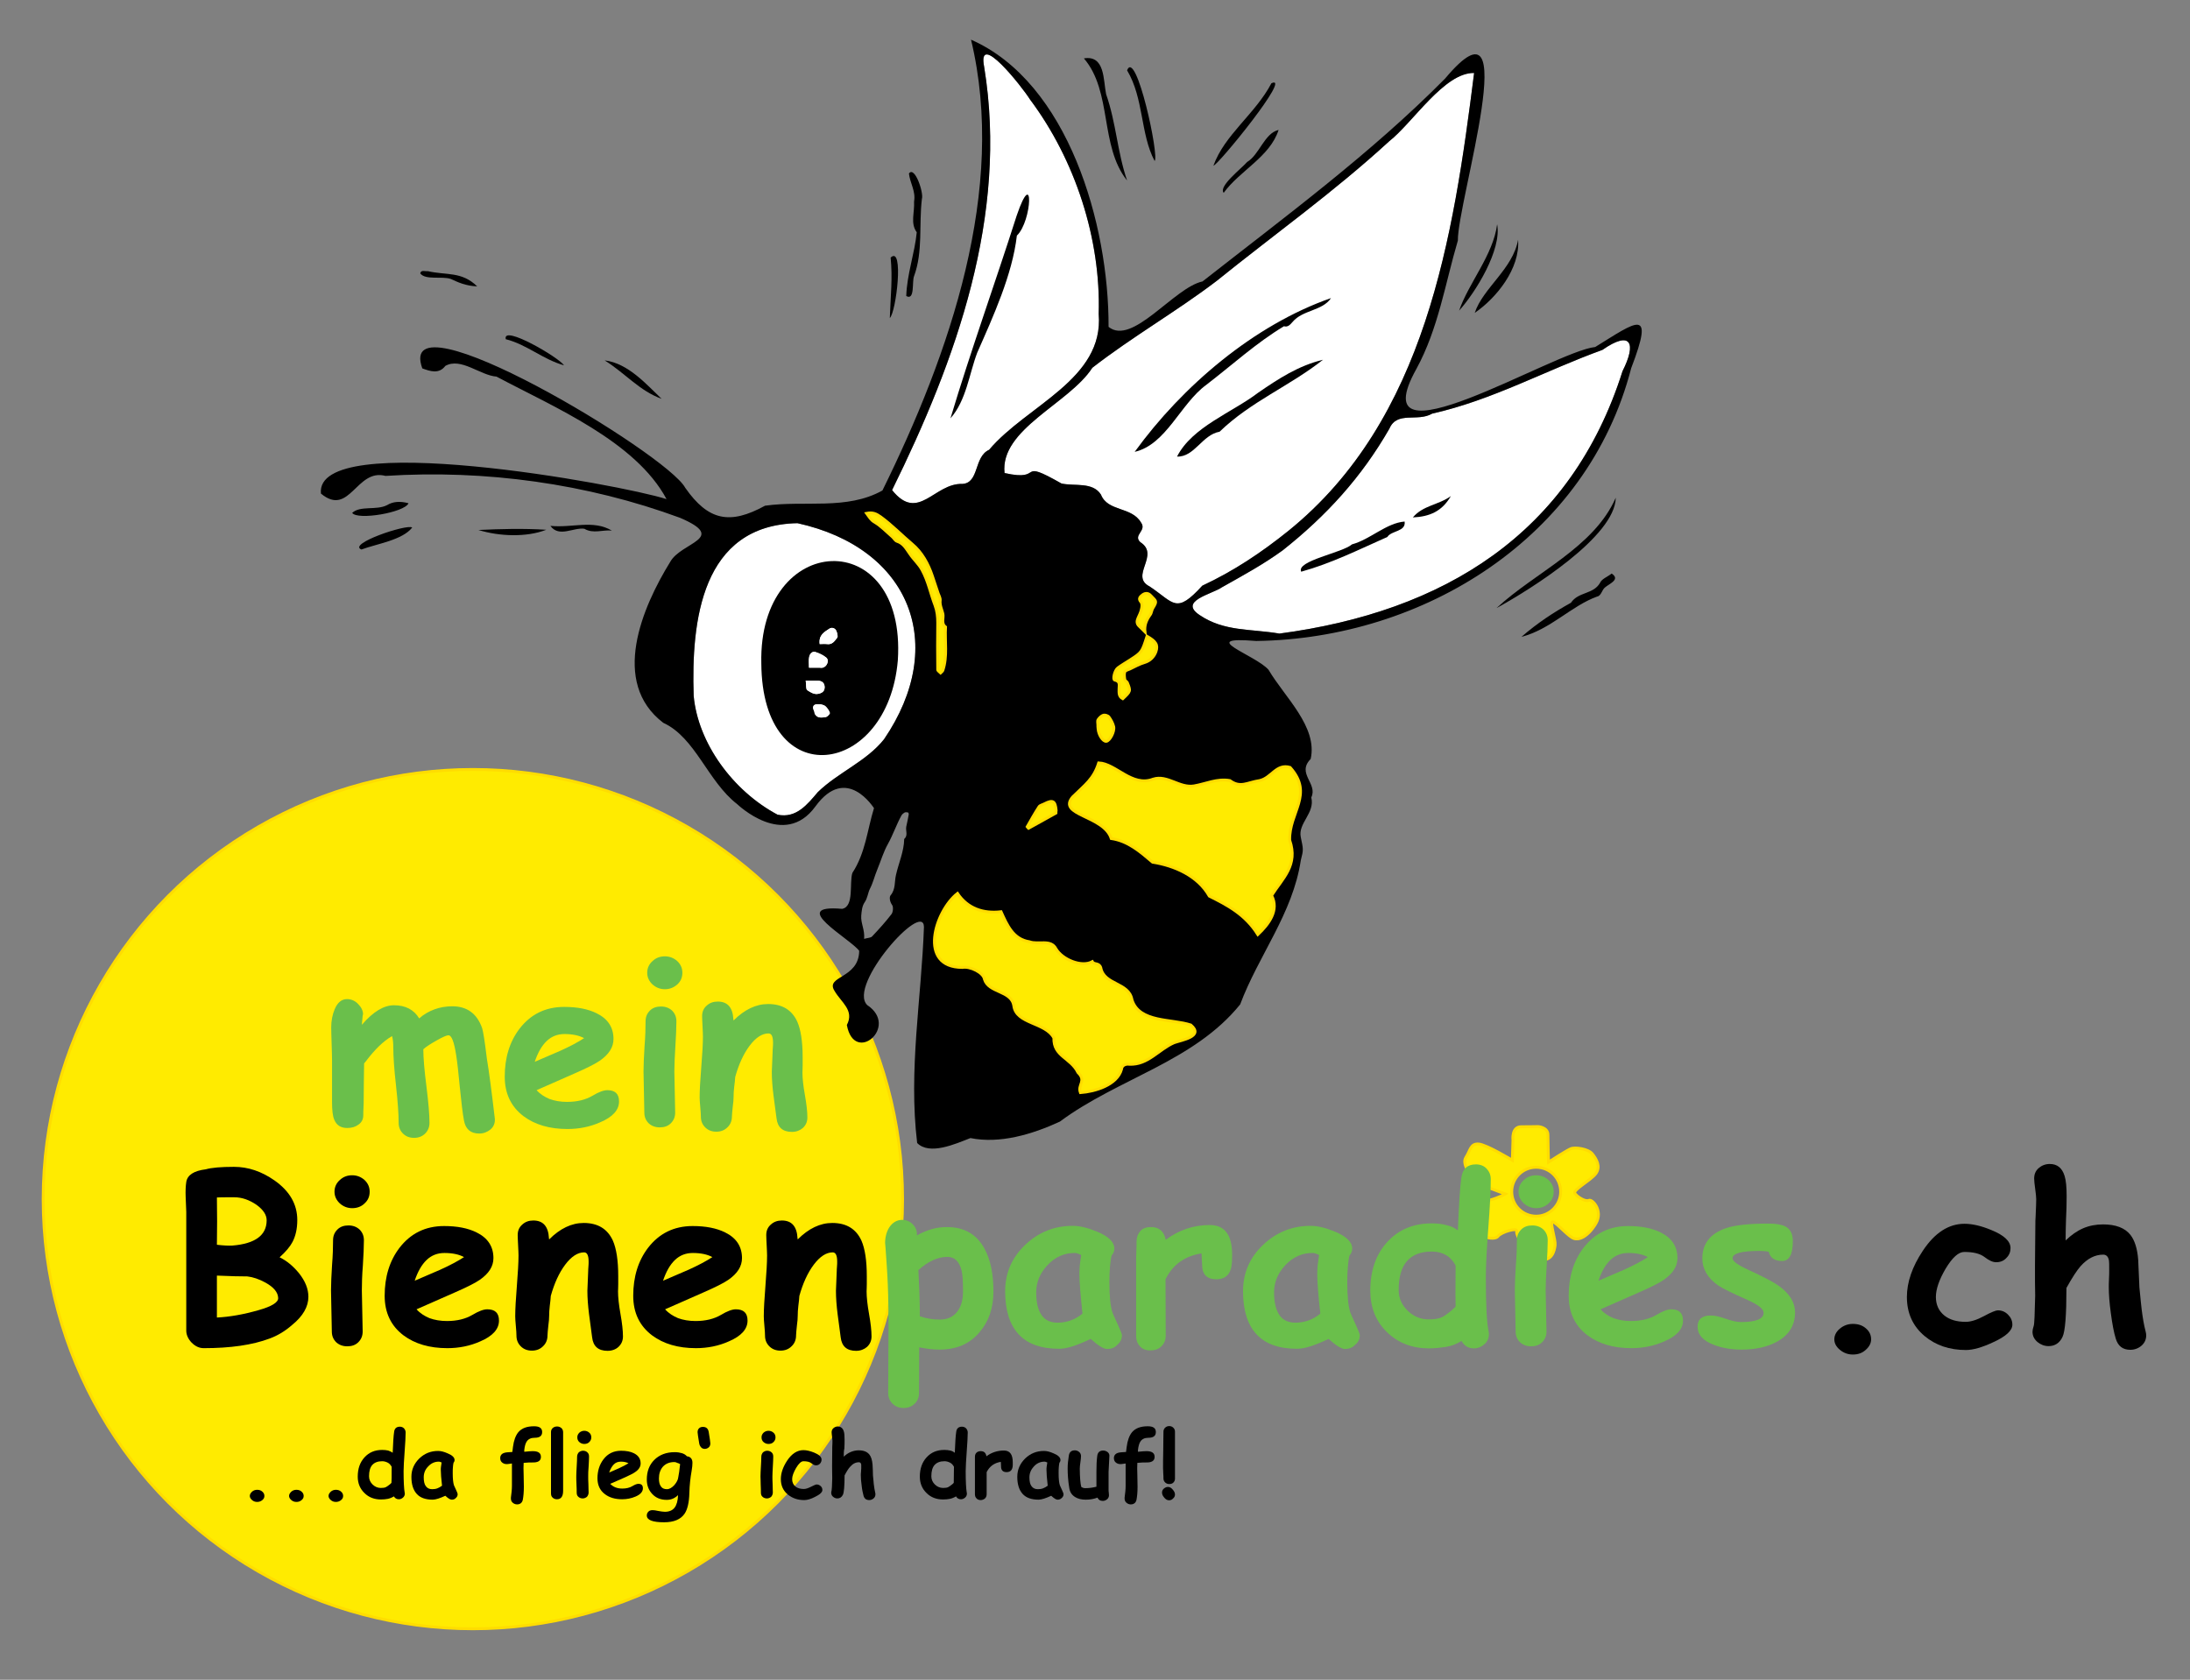 <?xml version="1.0" encoding="utf-8"?>
<!-- Generator: Adobe Illustrator 25.1.0, SVG Export Plug-In . SVG Version: 6.00 Build 0)  -->
<svg version="1.1" id="Ebene_1" xmlns="http://www.w3.org/2000/svg" xmlns:xlink="http://www.w3.org/1999/xlink" x="0px" y="0px"
	 viewBox="0 0 1065.2 817.1" style="enable-background:new 0 0 1065.2 817.1;" xml:space="preserve">
<rect x="0" y="0" width="1065.2" height="817.1" fill="#808080" stroke="none"/>
<style type="text/css">
	.st0{fill:#FFFFFF;}
	.st1{fill:#FFEB00;stroke:#FFDD00;stroke-width:1.395;stroke-miterlimit:10;}
	.st2{fill:#6ABF4B;}
</style>
<g>
	<path class="st0" d="M717,35.5c-14.5-0.3-29.7,24.1-41.4,33.3c-26.9,24.7-55.9,45.3-83.9,67.9c-19.3,14.7-41.1,27.2-60.4,42.2
		c-11.2,17.4-45,29.8-42.7,51.2c19.9,4.5,5.4-7.6,27.7,5.1c6.4,1.4,15.2-0.9,19.2,5.4c3.3,8.4,14.9,5.7,19.5,13.6c2.9,4-4,6-0.4,9.5
		c9.9,6.3-5.4,16.5,4.6,21.6c12,8,12.7,13.7,25.6-0.4c15.2-7.1,28.6-16,41.9-26.7C693.6,204.1,706.9,115.3,717,35.5z"/>
	<path class="st0" d="M622.3,308.2c79.8-10.6,141.8-48.4,166.9-127.7c6.8-13.4,4.3-20.1-9.8-10.3c-27.9,10.1-53.5,24.4-82.8,31
		c-7.2,4.2-17.1-1.4-20.8,7.3c-13.6,23.7-30.7,42.4-51.9,59.2c-9.5,6.9-19.3,12.2-29.6,18c-4.9,3.4-21.2,6.6-10.8,13.5
		C595.5,307.3,608.2,305.8,622.3,308.2z"/>
	<path class="st0" d="M433.9,238.4c12.8,16,20.5-3.5,34.2-3c8.3-0.5,5.5-13.2,13-16.6c18.3-21.7,56-34.2,53.3-66.1
		c1.1-36.4-11.4-74.9-33.4-104.3c-3.8-6.1-25.9-34.1-22.3-15.8C490.5,104.9,465,175.3,433.9,238.4z"/>
	<path class="st0" d="M387.9,254.5c-46.8,0.9-51.7,47.7-50.5,84c2.1,22.9,19,46.2,40.8,57.8c9.1,1.9,14.5-5,19.6-11
		c9.9-9.6,23.6-14.9,32.2-25.7C461.4,313.5,442.7,266.6,387.9,254.5z"/>
	<g>
		<g>
			<path class="st1" d="M772.8,583.9c-1.7,0.8-5.7-1.7-6.8-3.4c-1.1-1.7,7.6-6.2,10.2-9.6c2.5-3.4,0.3-7.1-1.7-9.6
				c-2-2.5-8.5-3.4-10.5-2.5c-2,0.8-10.8,6.5-10.8,6.5s-0.3-9.6-0.3-13.3s-4.8-4-4.8-4s-3.4,0.1-8.2,0.1s-4,6.5-4,6.5l-0.3,9.8
				c0,0-12.5-7.6-16.4-7.9c-4-0.3-4,3.1-6.2,6.5c-2.3,3.4,3.1,9.9,4.8,11.6c1.7,1.7,14.4,6.2,14.4,6.2s-2.8,1.7-7.9,3.1
				s-5.1,11.3-4.8,14.7c0.3,3.4,7.6,4.8,9.1,2.8c1.4-2,9.6-4.5,9.1-2.5c-0.6,2,5.4,12.2,11.3,13.6c5.9,1.4,7.1-4.2,7.4-6.8
				c0.3-2.5-2.5-10.8-1.4-11.3c1.1-0.6,6.5,5.7,9.6,7.6c3.1,2,7.9-0.6,11.6-6.8C779.9,589,774.5,583.1,772.8,583.9z M747.2,591.6
				c-6.6,0-11.9-5.3-11.9-11.9c0-6.6,5.3-11.9,11.9-11.9c6.6,0,11.9,5.3,11.9,11.9C759.1,586.2,753.7,591.6,747.2,591.6z"/>
		</g>
		<circle class="st1" cx="230" cy="583.3" r="209"/>
		<g>
			<path d="M396.6,392.3c-15.2,20.9-38-1.1-38-1.1c-14.4-11.1-20.3-32.4-36-39.6c-25.8-19.7-10.3-56.1,3.4-78.3
				c5.3-9.6,28.3-11.3,4.8-21.4c-45.3-16.7-94.9-23.5-143.3-20.4c-14.2-3.8-17.4,20.2-31.4,8.6c-3.3-31.7,145.7-4.5,168.1,2.7
				c-15.1-28.2-54.9-44.8-82.7-59.6c-8-0.6-17.3-9.5-24.9-5.2c-3.1,4.1-7.4,2.6-11.2,1.2c-13.8-38.2,119.1,41.5,127.9,58.1
				c11.2,16,21.7,18.1,38.8,8.7c19.2-2.7,39.7,2.3,57.1-7.4C462,172,489.8,92.1,472.3,19.3c47.3,20.8,67.1,90,66.9,139.7
				c11.6,9.4,31.8-19.1,45.7-22.1c39.9-31.3,82-62.3,118-98.7c39.3-46.9,5.9,60.1,6.2,78.8c-6.2,21-9.5,42.9-20.2,62.5
				c-28,50.3,67-8.7,87-10.7c20.1-12.4,29.1-19.9,17.5,10.3C772.1,261.6,692.5,310.7,611,311.8c-29.6-2.4-0.4,6.7,6,14
				c7.9,13.4,24,27.7,20.5,43.4c-7,7.1,3.6,11.9,0.3,18.7c1.9,7.7-6.6,12.5-5.1,19.4c1.2,5.8,1.4,5.8,0,11.2
				c-3.9,25.9-20.6,46.3-29.5,70.1c-22.7,28-59.3,35.9-87.7,57c-13.4,6.2-29.2,10.9-43.5,8c-7.4,2.9-19.9,8.5-25.9,2.4
				c-4.3-35.6,2.1-70.4,3.3-105.1c-0.2-13.2-37.3,28.4-27.6,38c15.8,10.5-6.3,29.3-9.9,9.7c3.8-7.2-2.8-11-6-16.6
				c-4.7-7.4,11.9-5.8,12-19.5c-4.4-5.9-35.1-22.7-8.3-20.4c6-1.1,3.4-12.7,5-17.5c6.4-9.8,7.2-20.8,10.5-31.5
				C425.1,393.3,411.8,371.4,396.6,392.3z M717,35.5c-14.5-0.3-29.7,24.1-41.4,33.3c-26.9,24.7-55.9,45.3-83.9,67.9
				c-19.3,14.7-41.1,27.2-60.4,42.2c-11.2,17.4-45,29.8-42.7,51.2c19.9,4.5,5.4-7.6,27.7,5.1c6.4,1.4,15.2-0.9,19.2,5.4
				c3.3,8.4,14.9,5.7,19.5,13.6c2.9,4-4,6-0.4,9.5c9.9,6.3-5.4,16.5,4.6,21.6c12,8,12.7,13.7,25.6-0.4c15.2-7.1,28.6-16,41.9-26.7
				C693.6,204.1,706.9,115.3,717,35.5z M622.3,308.2c79.8-10.6,141.8-48.4,166.9-127.7c6.8-13.4,4.3-20.1-9.8-10.3
				c-27.9,10.1-53.5,24.4-82.8,31c-7.2,4.2-17.1-1.4-20.8,7.3c-13.6,23.7-30.7,42.4-51.9,59.2c-9.5,6.9-19.3,12.2-29.6,18
				c-4.9,3.4-21.2,6.6-10.8,13.5C595.5,307.3,608.2,305.8,622.3,308.2z M433.9,238.4c12.8,16,20.5-3.5,34.2-3
				c8.3-0.5,5.5-13.2,13-16.6c18.3-21.7,56-34.2,53.3-66.1c1.1-36.4-11.4-74.9-33.4-104.3c-3.8-6.1-25.9-34.1-22.3-15.8
				C490.5,104.9,465,175.3,433.9,238.4z M387.9,254.5c-46.8,0.9-51.7,47.7-50.5,84c2.1,22.9,19,46.2,40.8,57.8
				c9.1,1.9,14.5-5,19.6-11c9.9-9.6,23.6-14.9,32.2-25.7C461.4,313.5,442.7,266.6,387.9,254.5z M627.5,373.3c-6.7-2-9,5.1-14.8,6.4
				c-6.1,0.9-9.3,3.8-14.5,0c-6.2-1.1-11.6,1.6-17.4,2.6c-7.1,1.2-13-5.5-19.9-3.3c-10.3,4-18.2-7.6-26.5-7.9
				c-2.5,7.9-6.5,10.5-12.7,16.6c-7.6,9,15.2,8.9,18.8,20.2c8.2,1.2,14.1,6.4,20.1,11.5c10.7,1.7,22,6.6,27.6,16.5
				c8.8,4.4,17.5,8.9,23.6,18.7c5.3-5,10.5-11.8,6.7-19c5.4-8.5,13-14.7,8.8-26.9C626.9,395.2,639.2,386.4,627.5,373.3z
				 M465.7,434.6c-11,8.7-19.4,36,2.4,36c3.8-0.7,10.3,2.6,10.7,5.7c2,6.8,13.1,5.4,14.3,12.9c1.1,9,15.4,8,19.5,15.7
				c-0.3,9,8.2,9.6,11.7,16.8c4.3,4.2-0.3,5.9,1.2,9.8c6.9-0.5,17.9-3.6,20-11.4c0.1-1.7,1.8-2.7,3.8-2.4
				c9.1,0.4,14.3-7.3,21.8-10.5c3.6-1.3,14.7-3,8.1-8.6c-9.3-3.1-25-1-28.6-12.2c-1.5-8.7-13.6-7.1-15.2-15.7
				c-0.9-2.6-3.3-1.3-4.1-2.9c-5.3,2.9-14.7-1.1-17.7-6.3c-2.5-4.8-8.6-1.8-12.9-3.4c-7.9-1.2-10.8-8-13.8-14.6
				C478.3,444.5,470.7,442,465.7,434.6z M420.3,456.7c1.8-0.5,3.3-0.5,3.9-1.2c3.3-3.5,6.5-7,9.4-10.8c0.8-1,1-3.6,0.3-4.5
				c-1.2-1.7-1.4-3.9-0.7-4.7c2.5-3,1.8-6.6,2.6-9.9c1.3-5.8,3.9-11.4,4-17.5c2-1.7,0.6-4,1-6c0.4-2,0.9-3.9,1.2-5.9
				c0.1-0.3-0.2-1-0.4-1c-0.5-0.1-1.2-0.2-1.7,0.1c-0.5,0.3-1.1,0.8-1.4,1.3c-2.5,4.5-4.1,9.4-6.6,13.9c-2.2,3.9-3.5,8.4-5.2,12.5
				c-1.3,3.1-2,6.3-3.6,9.4c-1,2-1.1,4.5-2.6,6.6c-1.2,1.8-1.4,4.1-1.6,6.4C418.6,449.1,420.7,452.2,420.3,456.7z M421.5,249.7
				c1.3,1.8,2.1,3.3,4,4.4c3.1,1.9,5.8,4.7,8.6,7.1c0.8,0.7,1.4,1.9,2.3,2.2c3.2,1,4.6,3.7,6.3,6.2c1.8,2.7,4.3,4.8,5.9,7.8
				c2.9,5.5,4.1,11.5,6.3,17.2c1.1,2.7,1.4,5.5,1.3,8.4c-0.1,7.6-0.1,15.3,0,22.9c0,0.5,0.9,1,1.4,1.5c0.4-0.4,0.9-0.7,1.1-1.2
				c2.3-6.9,0.9-14.1,1.3-21.1c-2.3-1.8-0.8-4.3-1.3-6.5c-0.5-2.1-1.6-4.1-1.3-6.5c0.1-1.1-0.6-2.3-1-3.4c-0.9-2.8-1.9-5.6-2.8-8.4
				c-2-6-5.1-11.6-9.9-15.6c-5.2-4.3-9.8-9.3-15.3-13.2C426.2,249.9,424.5,249,421.5,249.7z M546.1,339.9c3.9-3.8,4-3.8,2-8
				c-0.3-0.5-1.1-0.9-1.2-1.4c-0.2-1.2-0.4-2.6,0-3.8c0.2-0.7,1.6-1,2.5-1.4c2.3-1.1,4.6-2.3,7-3.1c2.8-0.9,4.8-2.8,5.6-5.2
				c1.3-3.5,0-5.1-4.3-7.6c-2.4,7.8-2.4,7.8-8.2,11.5c-2,1.3-4.1,2.5-6,3.9c-1.6,1.2-2.5,5.6-1.5,5.9c2.9,0.6,2.1,2.5,2.1,4.2
				C544.2,336.9,544,338.8,546.1,339.9z M556.9,307.4c-0.4-3.5,0.8-5.9,2.6-8.2c0.7-0.9,0.7-2.2,1.3-3.2c2.3-3.6,1.6-3.4-1-6.2
				c-1.2-1.3-2.6-1.3-3.9-0.4c-1.1,0.8-2.4,1.7-0.8,3.6c0.6,0.7,0.4,2.3,0.2,3.4c-0.4,1.5-1.1,2.9-1.7,4.4c-0.6,1.4-0.8,2.7,0.6,3.9
				C554.9,305.3,555.6,306.1,556.9,307.4z M513.6,395.5c0-0.3,0-0.7,0-1.1c-0.3-4.6-1.6-5.3-5.7-3.2c-0.9,0.4-2.1,0.7-2.6,1.4
				c-2,3.2-3.9,6.5-5.8,9.8c0.2,0.2,0.5,0.4,0.7,0.7C504.5,400.6,508.7,398.2,513.6,395.5z M534,352.6c0,0.6,0,1.3,0,1.9
				c0.2,3,2.4,6.2,4,6.1c1.6-0.2,4.1-4.6,3.6-7.1c-0.4-1.7-1.3-3.3-2.3-4.7c-0.5-0.6-1.9-1.1-2.7-0.9c-1,0.3-2,1.3-2.6,2.2
				C533.7,350.7,534,351.7,534,352.6z"/>
			<path d="M548.2,87.8c-13.4-16.8-7.1-43.2-21-59.4c10.3-1.7,9.4,10.5,10.8,17.4C542.9,59.8,543.4,73.7,548.2,87.8z"/>
			<path d="M448.4,96.8c-1.5,12.5,0.6,25.6-3.8,37.5c-1.1,2.6,0.5,12.1-3.8,9.7c0.3-10.5,4.1-20.7,5.1-31c-3.2-4.4-1-9.4-1.3-15
				c0.9-5-2-9-2.5-13.6C444.9,80.5,449.4,93.8,448.4,96.8z"/>
			<path d="M785.9,242.1c-0.3,18.9-41.4,44.6-58,53.7C746.7,278.3,775.2,266.5,785.9,242.1z"/>
			<path d="M783.9,279c4.4,2.9-1.1,4.9-3.3,6.8c-1.4,1.1-1.8,4.1-3.8,4.4c-12.5,4.5-22.7,16-36.8,19.6c7.9-6.8,15.3-11.7,24.1-16.6
				c3.6-5.4,10.8-4,14.1-9.6C779,281.6,781.9,280.6,783.9,279z"/>
			<path d="M561.6,78.3c-7-13.2-5.2-30.4-13.4-44.1C552.6,23.3,564,76.3,561.6,78.3z"/>
			<path d="M590.2,80.6c5.4-15.1,20.4-25.2,28.2-40.1C628.8,35.7,592.5,80.3,590.2,80.6z"/>
			<path d="M738.4,116.6c1,14.1-10.5,28.3-21.1,35.6C721.3,140.1,735.9,130.8,738.4,116.6z"/>
			<path d="M595.2,93.8c-2.7-3.1,8.5-11.7,11.4-15c6-3.6,8.4-14,15.3-15.6C617.7,76.3,602.9,83.1,595.2,93.8z"/>
			<path d="M728.2,109.1c2.3,12.4-10.4,33-18.5,42C714.3,137.7,726.3,124,728.2,109.1z"/>
			<path d="M198.7,244.8c-1.9,4.5-24.8,8.4-27.4,4.7c3.9-3.7,11.8-1.1,17-3.8C190.9,244.1,194.3,243.6,198.7,244.8z"/>
			<path d="M175.8,267.3c-7-2.7,22-12.5,24.7-10.7C195.8,262.7,183.4,264.5,175.8,267.3z"/>
			<path d="M294.1,175.3c11.5,1.4,20.5,11.9,27.7,18.7C311,190.1,304.4,181.8,294.1,175.3z"/>
			<path d="M274.3,177.7c-10.3-2.9-18-10.1-28.3-12.7C244.2,157.6,272.3,174.2,274.3,177.7z"/>
			<path d="M232.7,257.8c11.1-0.5,21.4-0.8,33-0.1C256,261.5,242.7,260.9,232.7,257.8z"/>
			<path d="M432.8,154.7c0.4-11.3,1.4-19.3,0.4-29.4C439.8,119.1,435.9,151.9,432.8,154.7z"/>
			<path d="M232.1,139.3c-5.5-0.2-9.4-2-12.8-3.6c-4.4-1.5-12.3,0.7-14.9-2.7c0.3-1.9,2.5-0.9,3.7-1.1
				C217.2,134,224.5,131.9,232.1,139.3z"/>
			<path d="M267.7,255.8c10.8,1.1,20.7-3.1,29.9,2.3c-4.5-0.5-9,1.7-13.4-0.9C278.8,256.5,271.9,261.6,267.7,255.8z"/>
			<path class="st1" d="M421.5,249.7c3-0.6,4.7,0.2,6.8,1.7c5.5,4,10.2,8.9,15.3,13.2c4.8,4,7.9,9.6,9.9,15.6
				c0.9,2.8,1.9,5.6,2.8,8.4c0.4,1.1,1.1,2.3,1,3.4c-0.3,2.4,0.8,4.4,1.3,6.5c0.5,2.1-1,4.7,1.3,6.5c-0.4,7.1,1,14.2-1.3,21.1
				c-0.2,0.5-0.7,0.8-1.1,1.2c-0.5-0.5-1.4-1-1.4-1.5c-0.1-7.6-0.1-15.3,0-22.9c0-2.9-0.3-5.7-1.3-8.4c-2.2-5.7-3.3-11.7-6.3-17.2
				c-1.6-3-4.1-5.1-5.9-7.8c-1.8-2.5-3.1-5.2-6.3-6.2c-0.9-0.3-1.5-1.5-2.3-2.2c-2.8-2.4-5.4-5.2-8.6-7.1
				C423.6,253,422.8,251.5,421.5,249.7z"/>
			<path class="st1" d="M546.1,339.9c-2.1-1.1-1.8-3.1-1.8-4.9c0-1.7,0.7-3.6-2.1-4.2c-1.1-0.2-0.1-4.7,1.5-5.9c1.9-1.4,4-2.6,6-3.9
				c5.7-3.7,5.7-3.7,8.2-11.5c4.3,2.5,5.5,4.1,4.3,7.6c-0.9,2.4-2.8,4.4-5.6,5.2c-2.4,0.7-4.7,2-7,3.1c-0.9,0.4-2.2,0.7-2.5,1.4
				c-0.4,1.1-0.2,2.5,0,3.8c0.1,0.5,0.9,0.9,1.2,1.4C550,336.2,550,336.2,546.1,339.9z"/>
			<path class="st1" d="M556.9,307.4c-1.3-1.3-2-2.1-2.8-2.8c-1.3-1.2-1.2-2.5-0.6-3.9c0.6-1.4,1.4-2.8,1.7-4.4
				c0.3-1.1,0.4-2.7-0.2-3.4c-1.6-1.8-0.3-2.7,0.8-3.6c1.3-0.9,2.7-0.9,3.9,0.4c2.6,2.8,3.3,2.5,1,6.2c-0.6,1-0.6,2.4-1.3,3.2
				C557.7,301.5,556.5,304,556.9,307.4z"/>
			<path class="st1" d="M513.6,395.5c-4.8,2.7-9.1,5.1-13.3,7.4c-0.2-0.2-0.5-0.4-0.7-0.7c1.9-3.3,3.7-6.6,5.8-9.8
				c0.5-0.7,1.7-0.9,2.6-1.4c4.1-2.1,5.3-1.4,5.7,3.2C513.6,394.8,513.6,395.2,513.6,395.5z"/>
			<path class="st1" d="M534,352.6c0-0.8-0.3-1.9,0.1-2.5c0.6-0.9,1.6-1.9,2.6-2.2c0.7-0.2,2.2,0.2,2.7,0.9c1,1.4,1.9,3,2.3,4.7
				c0.5,2.4-1.9,6.9-3.6,7.1c-1.6,0.2-3.8-3.1-4-6.1C534,353.8,534,353.2,534,352.6z"/>
			<path d="M551.9,219.8c23.2-32,58-61.7,95.5-74.8c-4.2,6.3-13.8,5.7-18.7,11.6c-1.1,1.2-2.2,2.7-4.2,2.1
				c-13.6,8.2-25,18.7-37.9,28.6C574.2,196.4,567.2,216.3,551.9,219.8z"/>
			<path d="M643.5,175c-16.2,12.8-35.1,20.3-50.3,35c-8.5,1.5-12.2,12.4-20.7,12.1c7.4-14.5,26.8-21.4,39.5-31.1
				C621.9,184.2,631.5,177.9,643.5,175z"/>
			<path d="M632.9,278.1c-2.6-5.3,20.1-9.2,24.7-13.3c8.9-2.4,16.7-10.4,25.6-11.1c0.7,5-6.4,4.3-8.4,7.5
				C660.8,267.4,647.9,273.9,632.9,278.1z"/>
			<path d="M687.2,251.7c4.9-5.9,12.7-6.1,18.5-10.4C701.4,248.7,695.5,251.3,687.2,251.7z"/>
			<path d="M462.3,203.5c10-33.3,21.7-65.7,32.2-98.6c8.5-24.9,7.6,2.6,0.1,9.7c-2.2,19-11.5,39.3-19.3,57
				C471.4,181.9,470,194.8,462.3,203.5z"/>
			<path d="M370.3,322.7c-1.5-64.4,70.7-67.8,66.4-1.5C431.9,377.8,370.7,386.8,370.3,322.7z M393.5,324.8c2,0,3.7,0,5.3,0
				c0.4,0,0.9,0.1,1.3,0c2.1-0.4,3.4-3.5,1.8-4.9c-1.5-1.2-3.4-2.1-5.2-2.7c-1.7-0.5-2.8,0.9-3.1,2.3
				C393.2,321.1,393.5,322.8,393.5,324.8z M398.7,313.3c1.4,0,2.5-0.1,3.5,0c2.6,0.4,3.8-1.5,5-3.1c0.5-0.6,0-2.3-0.4-3.3
				c-0.6-1.4-2.2-1.8-3.2-1.2C401.1,307.3,398.1,308.8,398.7,313.3z M391.9,331.1c0.3,2.1,0,4.3,0.8,4.7c1.6,1,3.4,2.2,5.5,1.7
				c1.7-0.4,2.9-1.2,2.9-3.2c0-2-1.2-3-3-3.1C396.3,331,394.5,331.1,391.9,331.1z M399.1,342.6c-1.1,0-1.5-0.1-1.9,0
				c-1.6,0.3-2,1.5-1.1,3.2c0.3,0.5,0.2,1.2,0.5,1.7c1.2,2,3.3,1.6,5.1,1.3c0.8-0.1,2.1-1.6,2-2c-0.4-1.3-1.3-2.5-2.3-3.4
				C400.6,342.9,399.4,342.8,399.1,342.6z"/>
			<path class="st0" d="M393.5,324.8c0-2-0.2-3.7,0.1-5.3c0.3-1.4,1.4-2.9,3.1-2.3c1.9,0.6,3.8,1.5,5.2,2.7c1.6,1.3,0.3,4.4-1.8,4.9
				c-0.4,0.1-0.8,0-1.3,0C397.1,324.8,395.5,324.8,393.5,324.8z"/>
			<path class="st0" d="M398.7,313.3c-0.6-4.4,2.4-5.9,4.9-7.6c1-0.6,2.6-0.2,3.2,1.2c0.4,1,0.9,2.7,0.4,3.3c-1.2,1.6-2.4,3.5-5,3.1
				C401.2,313.1,400.2,313.3,398.7,313.3z"/>
			<path class="st0" d="M391.9,331.1c2.5,0,4.4-0.1,6.2,0c1.8,0.2,2.9,1.1,3,3.1c0,2-1.2,2.8-2.9,3.2c-2.2,0.6-4-0.7-5.5-1.7
				C392,335.4,392.2,333.2,391.9,331.1z"/>
			<path class="st0" d="M399.1,342.6c0.3,0.1,1.5,0.2,2.1,0.8c1,0.9,1.9,2.1,2.3,3.4c0.2,0.5-1.2,1.9-2,2c-1.8,0.2-3.8,0.7-5.1-1.3
				c-0.3-0.5-0.3-1.2-0.5-1.7c-0.9-1.7-0.5-3,1.1-3.2C397.6,342.6,398,342.6,399.1,342.6z"/>
		</g>
		<g>
			<g>
				<path class="st2" d="M176,498.5c5.5-6.4,10.7-9.5,15.6-9.5c5.6,0,9.7,2.1,12.3,6.4c2.2-2,4.7-3.4,7.4-4.4c2.7-1,5.6-1.5,8.7-1.5
					c7.1,0,12,3.5,14.5,10.6c0.5,1.5,1.3,6.4,2.3,14.8c1,5.9,2.3,15.7,3.9,29.4c0.1,2.1-0.6,3.8-2.1,5.1c-1.6,1.3-3.4,2-5.5,2
					c-4.2,0-6.6-2.1-7.4-6.2c-0.7-3.7-1.3-9-2-15.9c-0.7-7.5-1.3-12.8-1.8-15.9c-1-6.5-2.2-9.8-3.8-9.8c-0.8,0-2.7,0.8-5.7,2.5
					c-3,1.7-5.2,3.1-6.5,4.3c0,4.1,0.5,10.1,1.5,17.9c1,8,1.5,13.9,1.5,17.9c0,2.1-0.7,3.8-2.1,5.2c-1.4,1.4-3.2,2.1-5.4,2.1
					c-2.2,0-4-0.7-5.4-2.1c-1.4-1.4-2.1-3.1-2.1-5.2c0-4.1-0.4-10.2-1.3-18.3c-0.9-8-1.3-14.1-1.3-18.3c0-2.3-0.2-4.2-0.6-5.6
					c-4.2,2.4-8.4,6.5-12.7,12.2c-0.2,0.3-0.5,0.6-0.9,1.1c-0.1,7.3-0.2,13.1-0.2,17.3c0,1,0,2.4-0.1,4.1c-0.1,1.7-0.1,3-0.1,3.8
					c0,2-0.8,3.5-2.4,4.6c-1.5,1.1-3.3,1.6-5.4,1.6c-3.1,0-5.2-1.3-6.3-4c-0.8-1.8-1.1-4.7-1.1-8.7v-20.3c0-1.8-0.1-4.5-0.2-8
					c-0.1-3.5-0.2-6.2-0.2-8c0-3.2,0.6-6.2,1.7-8.8c1.4-3.3,3.4-4.9,6-4.9c2,0,3.9,0.8,5.4,2.4c1.6,1.6,2.4,3.3,2.4,5.2
					C176.5,493,176.3,494.6,176,498.5z"/>
				<path class="st2" d="M276,549.2c-8.7,0-15.8-2.1-21.3-6.2c-6.1-4.6-9.2-11-9.2-19.3c0-9.2,2.4-17,7.2-23.3
					c5.4-7,12.6-10.6,21.7-10.6c6.3,0,11.6,1,15.8,3.1c5.5,2.7,8.2,6.9,8.2,12.5c0,4-2.2,7.5-6.7,10.6c-2,1.4-6.1,3.5-12.3,6.2
					l-18.4,8.1c1.7,1.9,3.9,3.3,6.3,4.3c2.5,0.9,5.3,1.4,8.5,1.4c4.9,0,9-1,12.4-3c3-1.8,5.4-2.7,7.2-2.7c3.8,0,5.7,1.8,5.7,5.5
					c0,4.1-3,7.5-9.1,10.1C287.1,548.1,281.7,549.2,276,549.2z M274.6,503c-3.4,0-6.3,1.1-8.7,3.4c-2.4,2.3-4.3,5.6-5.8,10.1
					c4.1-1.8,8.2-3.5,12.3-5.3c4.9-2.2,8.8-4.3,11.7-6.2C281.7,503.7,278.5,503,274.6,503z"/>
				<path class="st2" d="M328,521.2c0,2.1,0.1,5.4,0.2,10c0.1,4.6,0.2,7.9,0.2,10c0,2.1-0.7,3.8-2.1,5.2c-1.4,1.4-3.2,2-5.4,2
					s-4-0.7-5.4-2c-1.4-1.4-2.1-3.1-2.1-5.2c0-2.1-0.1-5.4-0.2-10c-0.1-4.6-0.2-7.9-0.2-10c0-3.2,0.2-7.3,0.5-12.2
					c0.4-4.9,0.5-8.9,0.5-12.2c0-2.1,0.7-3.8,2.1-5.2c1.4-1.4,3.2-2,5.4-2s4,0.7,5.4,2c1.4,1.4,2.1,3.1,2.1,5.2
					c0,3.2-0.2,7.3-0.5,12.2C328.2,513.9,328,517.9,328,521.2z M323.4,481.2c-2.3,0-4.3-0.8-6-2.3c-1.7-1.6-2.6-3.5-2.6-5.7
					c0-2.3,0.9-4.2,2.6-5.7c1.7-1.6,3.7-2.3,6-2.3c2.3,0,4.3,0.8,6,2.3c1.7,1.6,2.5,3.5,2.5,5.7c0,2.3-0.8,4.2-2.5,5.7
					C327.7,480.4,325.7,481.2,323.4,481.2z"/>
				<path class="st2" d="M385.2,550.6c-4.5,0-7-2.2-7.5-6.6c-0.5-3.7-1-7.5-1.5-11.3c-0.5-4-0.8-7.8-0.8-11.3c0-0.9,0.1-2.6,0.2-4.9
					c0.1-2.3,0.2-3.9,0.2-4.9c0-0.3,0-0.9,0.1-1.9c0.1-1,0.1-1.9,0.1-2.5c0-3-0.7-4.5-2.2-4.5c-3.1,0-6.2,2-9.2,6
					c-3,4-5.3,9.1-7,15.2c-0.1,1.2-0.2,2.9-0.5,4.9c-0.2,1.7-0.3,3.3-0.3,4.9c0,1-0.1,2.6-0.4,4.7c-0.2,2.1-0.4,3.7-0.4,4.7
					c0,2.1-0.7,3.9-2.2,5.3c-1.4,1.4-3.2,2.1-5.4,2.1s-4-0.7-5.4-2.1c-1.4-1.4-2.1-3.1-2.1-5.2c0-1-0.1-2.6-0.3-4.7
					c-0.2-2.1-0.3-3.7-0.3-4.7c0-3.6,0.3-8.5,0.8-14.8c0.5-6.3,0.8-11.3,0.8-14.8c0-1.1-0.1-2.8-0.2-5c-0.1-2.2-0.2-3.8-0.2-4.9
					c0-2.1,0.7-3.8,2.2-5.1c1.5-1.4,3.3-2,5.4-2c4.8,0,7.3,2.9,7.6,8.6l0.1,0.6c5.3-5.3,10.9-8,16.8-8c6.9,0,11.6,2.9,14.2,8.6
					c1.7,3.9,2.6,9.6,2.6,17.3v3.9c0,1.7-0.1,2.9-0.1,3.5c0,2.8,0.4,6.5,1.2,11c0.8,4.5,1.2,8.1,1.2,10.9c0,2-0.7,3.7-2.2,5.1
					C389.1,549.9,387.3,550.6,385.2,550.6z"/>
			</g>
		</g>
		<g>
			<path d="M125.1,730.6c-1,0-1.8-0.3-2.5-0.9c-0.7-0.6-1.1-1.3-1.1-2c0-0.8,0.4-1.4,1.1-2.1c0.7-0.6,1.5-0.9,2.5-0.9
				c1,0,1.9,0.3,2.5,0.9c0.7,0.6,1,1.3,1,2.1c0,0.8-0.3,1.4-1,2C126.9,730.3,126,730.6,125.1,730.6z"/>
			<path d="M144.2,730.6c-1,0-1.8-0.3-2.5-0.9c-0.7-0.6-1.1-1.3-1.1-2c0-0.8,0.4-1.4,1.1-2.1c0.7-0.6,1.5-0.9,2.5-0.9
				c1,0,1.9,0.3,2.5,0.9c0.7,0.6,1,1.3,1,2.1c0,0.8-0.3,1.4-1,2C146,730.3,145.2,730.6,144.2,730.6z"/>
			<path d="M163.4,730.6c-1,0-1.8-0.3-2.5-0.9c-0.7-0.6-1.1-1.3-1.1-2c0-0.8,0.4-1.4,1.1-2.1c0.7-0.6,1.5-0.9,2.5-0.9
				c1,0,1.9,0.3,2.5,0.9c0.7,0.6,1,1.3,1,2.1c0,0.8-0.3,1.4-1,2C165.2,730.3,164.3,730.6,163.4,730.6z"/>
			<path d="M191,706.7c0.2-4.9,0.4-8.3,0.7-10.2c0.2-1.7,1.2-2.5,2.8-2.5c0.8,0,1.5,0.3,2,0.8c0.5,0.6,0.8,1.2,0.8,2
				c0,2.1-0.2,5.2-0.5,9.4c-0.3,4.2-0.5,7.3-0.5,9.4c0,5.1,0.2,8.6,0.5,10.3c0,0.2,0.1,0.4,0.1,0.6c0,0.8-0.3,1.5-0.9,2
				c-0.6,0.5-1.2,0.8-2,0.8c-1.1,0-1.9-0.5-2.4-1.4c-1,0.6-2,1-3,1.2c-1,0.2-2.1,0.3-3.3,0.3c-3.2,0-5.9-1-8-3.1
				c-2.2-2.1-3.3-4.8-3.3-8c0-3.9,1.1-7,3.3-9.4c2.2-2.4,5-3.6,8.6-3.6c1.1,0,2,0.1,2.9,0.3C189.6,705.9,190.4,706.2,191,706.7z
				 M190.5,713.5c-0.5-0.9-1.1-1.6-1.9-2s-1.7-0.7-2.7-0.7c-2.1,0-3.7,0.6-4.8,1.8c-1.1,1.2-1.6,3.1-1.6,5.5c0,1.6,0.6,2.9,1.7,4
				c1.1,1.1,2.5,1.7,4,1.7c1.1,0,1.9-0.1,2.5-0.4c0.4-0.2,1-0.6,2-1.4c0.2-0.2,0.5-0.4,0.7-0.7C190.5,720.7,190.5,718,190.5,713.5z"
				/>
			<path d="M219.7,729.5c-0.7,0-1.7-0.6-3.1-1.9c-1.3,0.6-2.5,1.1-3.5,1.4c-1,0.3-1.9,0.5-2.6,0.5c-3.5,0-6.1-0.9-7.8-2.8
				c-1.7-1.9-2.6-4.6-2.6-8.3c0-3.5,1.3-6.4,3.8-8.9c2.6-2.5,5.6-3.7,9.2-3.7c1.4,0,2.9,0.4,4.7,1.2c2.2,0.9,3.3,2,3.3,3.2
				c0,0.5-0.2,1-0.5,1.3c-0.1,0.6-0.3,1.3-0.3,2.1c-0.1,0.9-0.1,1.9-0.1,3c0,2.7,0.2,4.7,0.6,5.9c0,0.1,0.4,0.9,1,2.2
				c0.6,1.2,0.8,1.9,0.8,2.1c0,0.8-0.3,1.4-0.9,1.9C221.2,729.3,220.5,729.5,219.7,729.5z M214.4,715c0-0.5,0-1,0.1-1.6
				c0.1-0.6,0.2-1.3,0.3-2c-0.3-0.1-0.5-0.2-0.8-0.3c-0.2-0.1-0.4-0.1-0.6-0.1c-2,0-3.7,0.8-5.1,2.3c-1.5,1.5-2.2,3.3-2.2,5.3
				c0,1.9,0.3,3.4,1,4.3c0.7,1,1.7,1.5,3.1,1.5c0.9,0,1.7-0.1,2.5-0.4c0.8-0.3,1.5-0.7,2.3-1.3C214.6,719.2,214.4,716.7,214.4,715z"
				/>
			<path d="M255,706.2c1.9-0.2,3.3-0.3,4.1-0.3c2.7,0,4,0.9,4,2.8c0,1.9-1.4,2.8-4.3,2.7c-0.9,0-2.3,0-4.1,0.2
				c-0.1,1.5-0.1,3.5,0,5.8c0.1,3.4,0.1,5.3,0.1,5.8c0,2.6-0.2,4.7-0.5,6.3c-0.3,1.5-1.3,2.3-2.8,2.3c-0.8,0-1.5-0.3-2.1-0.8
				c-0.6-0.5-0.9-1.2-0.9-2c0-0.2,0-0.4,0-0.5c0.3-2.1,0.5-4,0.5-5.8v-10.8c-0.3,0-0.7,0.1-1.4,0.2c-0.5,0.1-1,0.1-1.2,0.1
				c-0.9,0-1.6-0.3-2.2-0.8c-0.6-0.5-0.9-1.2-0.9-2.1c0-1.3,0.7-2.2,2.1-2.6c0.6-0.2,1.9-0.3,3.8-0.4c0-0.3,0.1-1.1,0.3-2.4
				c0.4-3.2,1.3-5.6,2.6-7.2c1.7-2,4.2-2.9,7.7-2.9c2.6,0,3.9,0.9,3.9,2.8c0,1.9-1.2,2.8-3.7,2.8c-1.7,0-3,0.6-3.8,1.8
				c-0.6,0.9-1,2.3-1.2,4.2L255,706.2z"/>
			<path d="M273.9,725.2c0,2.7-1,4.1-3,4.1c-0.9,0-1.6-0.3-2.1-0.8c-0.6-0.5-0.8-1.2-0.8-2.1v-29.8c0-0.8,0.3-1.5,0.9-2
				c0.6-0.5,1.3-0.7,2.1-0.7c0.8,0,1.5,0.3,2.1,0.8c0.5,0.5,0.8,1.2,0.8,2V725.2z"/>
			<path d="M286.1,718.2c0,0.8,0,2.1,0.1,3.9c0,1.8,0.1,3.1,0.1,3.9c0,0.8-0.3,1.5-0.8,2.1c-0.6,0.5-1.3,0.8-2.1,0.8
				s-1.6-0.3-2.1-0.8c-0.6-0.5-0.8-1.2-0.8-2.1c0-0.8,0-2.1-0.1-3.9c-0.1-1.8-0.1-3.1-0.1-3.9c0-1.3,0.1-2.9,0.2-4.8
				c0.1-1.9,0.2-3.5,0.2-4.8c0-0.8,0.3-1.5,0.8-2.1c0.6-0.5,1.3-0.8,2.1-0.8c0.9,0,1.6,0.3,2.1,0.8c0.6,0.5,0.8,1.2,0.8,2.1
				c0,1.3-0.1,2.9-0.2,4.8C286.1,715.4,286.1,717,286.1,718.2z M284.2,702.4c-0.9,0-1.7-0.3-2.4-0.9c-0.7-0.6-1-1.4-1-2.3
				c0-0.9,0.3-1.6,1-2.3c0.7-0.6,1.5-0.9,2.4-0.9c0.9,0,1.7,0.3,2.4,0.9c0.7,0.6,1,1.4,1,2.3c0,0.9-0.3,1.6-1,2.3
				C286,702.1,285.2,702.4,284.2,702.4z"/>
			<path d="M302.6,729.3c-3.4,0-6.2-0.8-8.4-2.5c-2.4-1.8-3.6-4.4-3.6-7.7c0-3.6,1-6.7,2.9-9.2c2.1-2.8,5-4.2,8.6-4.2
				c2.5,0,4.6,0.4,6.2,1.2c2.2,1.1,3.3,2.7,3.3,5c0,1.6-0.9,3-2.7,4.2c-0.8,0.6-2.4,1.4-4.8,2.5l-7.3,3.2c0.7,0.7,1.5,1.3,2.5,1.7
				c1,0.4,2.1,0.6,3.4,0.6c1.9,0,3.6-0.4,4.9-1.2c1.2-0.7,2.1-1.1,2.9-1.1c1.5,0,2.2,0.7,2.2,2.2c0,1.6-1.2,3-3.6,4
				C307,728.9,304.8,729.3,302.6,729.3z M302,711c-1.3,0-2.5,0.4-3.4,1.3c-0.9,0.9-1.7,2.2-2.3,4c1.6-0.7,3.2-1.4,4.8-2.1
				c1.9-0.9,3.5-1.7,4.6-2.4C304.8,711.3,303.5,711,302,711z"/>
			<path d="M336.4,715.5c-0.6,3.4-1,6.9-1.1,10.7c-0.1,4.6-0.9,8-2.3,10.1c-1.9,2.8-5.2,4.2-10,4.2c-5.6,0-8.4-1.1-8.4-3.3
				c0-0.8,0.3-1.4,0.8-1.9c0.5-0.5,1.2-0.7,2-0.7c0.6,0,1.6,0.1,2.8,0.4c1.2,0.2,2.3,0.4,3.2,0.4c2.1,0,3.7-0.7,4.7-2
				c1-1.3,1.6-3.3,1.7-6.1c-0.7,0.7-1.6,1.3-2.5,1.7c-0.9,0.4-1.9,0.6-3,0.6c-2.9,0-5.2-0.9-7-2.8c-1.8-1.9-2.7-4.2-2.7-7.1
				c0-3.9,1.2-7.1,3.6-9.5c2.5-2.5,5.8-3.8,10-3.8c1.4,0,2.5,0.2,3.5,0.5c1,0.3,1.8,0.8,2.4,1.5c1.8,0.2,2.7,1.3,2.7,3.2
				C336.8,712.5,336.7,713.8,336.4,715.5z M328,711.2c-2.4,0-4.3,0.8-5.7,2.4c-1.2,1.5-1.8,3.3-1.8,5.6c0,1.7,0.3,3,1,3.9
				c0.6,0.9,1.6,1.3,2.9,1.3c1.2,0,2.4-0.7,3.6-2c1.1-1.3,1.8-2.6,1.9-3.8c0.3-1.4,0.6-3.5,0.9-6.4c-0.5-0.3-1-0.5-1.4-0.6
				C328.9,711.3,328.4,711.2,328,711.2z"/>
			<path d="M342.8,704.8c-0.8,0-1.5-0.3-2-1c-0.4-0.5-0.6-1-0.7-1.6c-0.5-3.1-0.8-5-0.8-5.5c0-0.8,0.2-1.4,0.7-1.9
				c0.5-0.5,1.1-0.7,1.9-0.7c1.6,0,2.5,0.8,2.8,2.4c0.5,3.1,0.8,4.9,0.8,5.6c0,0.8-0.2,1.4-0.7,1.9
				C344.2,704.5,343.6,704.8,342.8,704.8z"/>
			<path d="M375.7,718.2c0,0.8,0,2.1,0.1,3.9c0,1.8,0.1,3.1,0.1,3.9c0,0.8-0.3,1.5-0.8,2.1c-0.6,0.5-1.3,0.8-2.1,0.8
				s-1.6-0.3-2.1-0.8c-0.6-0.5-0.8-1.2-0.8-2.1c0-0.8,0-2.1-0.1-3.9c0-1.8-0.1-3.1-0.1-3.9c0-1.3,0.1-2.9,0.2-4.8
				c0.1-1.9,0.2-3.5,0.2-4.8c0-0.8,0.3-1.5,0.8-2.1c0.6-0.5,1.3-0.8,2.1-0.8s1.6,0.3,2.1,0.8c0.6,0.5,0.8,1.2,0.8,2.1
				c0,1.3-0.1,2.9-0.2,4.8C375.8,715.4,375.7,717,375.7,718.2z M373.8,702.4c-0.9,0-1.7-0.3-2.4-0.9c-0.7-0.6-1-1.4-1-2.3
				c0-0.9,0.3-1.6,1-2.3c0.7-0.6,1.5-0.9,2.4-0.9c0.9,0,1.7,0.3,2.4,0.9c0.7,0.6,1,1.4,1,2.3c0,0.9-0.3,1.6-1,2.3
				C375.6,702.1,374.8,702.4,373.8,702.4z"/>
			<path d="M391.2,729.7c-3.2,0-5.8-0.9-8-2.7c-2.3-1.9-3.4-4.4-3.4-7.5c0-2.9,1-5.8,3-8.9c2.3-3.5,5-5.2,8-5.2
				c1.5,0,3.2,0.4,5.2,1.2c2.4,1,3.6,2.1,3.6,3.4c0,0.7-0.2,1.3-0.7,1.9c-0.5,0.6-1.2,0.9-2,0.9c-0.6,0-1.4-0.3-2.2-1
				c-0.9-0.7-2.2-1-3.9-1c-1.1,0-2.3,1.1-3.6,3.3c-1.2,2.1-1.9,3.9-1.9,5.4c0,1.5,0.5,2.7,1.6,3.6c1,0.8,2.4,1.2,4.1,1.2
				c1,0,2.1-0.4,3.5-1.1c1.4-0.7,2.3-1.1,2.7-1.1c0.8,0,1.4,0.3,2,0.8c0.6,0.6,0.8,1.2,0.8,1.9c0,1.1-1.2,2.2-3.7,3.4
				C394.4,729.2,392.6,729.7,391.2,729.7z"/>
			<path d="M410.4,708.6c1-1,2.2-1.8,3.4-2.3c1.2-0.5,2.5-0.8,3.8-0.8c2.5,0,4.2,0.7,5.3,2.1c0.8,1,1.3,2.6,1.5,4.8
				c0.1,1.8,0.2,3.5,0.2,5.3c0.2,2.3,0.4,3.7,0.4,4.2c0.2,1.6,0.4,3,0.7,4.2c0.1,0.3,0.1,0.6,0.1,0.8c0,0.8-0.3,1.5-0.9,2
				c-0.6,0.5-1.3,0.8-2.1,0.8c-1.5,0-2.4-0.7-2.8-2.2c-0.3-1.2-0.7-2.8-0.9-4.9c-0.3-2-0.4-3.7-0.4-5c0-0.4,0-0.9,0.1-1.6
				c0-0.7,0.1-1.3,0.1-1.6c0-1.1,0-1.7,0-1.9c-0.1-0.8-0.5-1.2-1.1-1.2c-1.6,0-3,0.7-4.3,2.2c-0.7,0.7-1.6,2.1-2.7,4.2
				c0,5.2-0.3,8.3-0.8,9.4c-0.6,1.2-1.5,1.8-2.7,1.8c-0.8,0-1.5-0.3-2.1-0.8c-0.6-0.5-0.9-1.2-0.9-2c0-0.3,0.1-0.7,0.2-1.1
				c0.1-0.3,0.2-2.3,0.3-5.8c-0.1-2.9-0.1-7.7,0-14.4l0-0.7c0.1-1.7,0.1-2.8,0.1-3.4c0-0.4-0.1-1.1-0.2-2c-0.1-0.9-0.2-1.5-0.2-2
				c0-0.8,0.3-1.5,0.9-2c0.6-0.5,1.3-0.8,2.1-0.8c1.4,0,2.4,0.8,2.9,2.3c0.3,0.9,0.4,2.2,0.4,4c0,1.4,0,2.9-0.1,4.4
				C410.4,705.8,410.4,707.2,410.4,708.6z"/>
			<path d="M464.4,706.7c0.2-4.9,0.4-8.3,0.7-10.2c0.2-1.7,1.2-2.5,2.8-2.5c0.8,0,1.5,0.3,2,0.8c0.5,0.6,0.8,1.2,0.8,2
				c0,2.1-0.2,5.2-0.5,9.4c-0.3,4.2-0.5,7.3-0.5,9.4c0,5.1,0.2,8.6,0.5,10.3c0,0.2,0.1,0.4,0.1,0.6c0,0.8-0.3,1.5-0.9,2
				c-0.6,0.5-1.2,0.8-2,0.8c-1.1,0-1.9-0.5-2.4-1.4c-1,0.6-2,1-3,1.2c-1,0.2-2.1,0.3-3.3,0.3c-3.2,0-5.9-1-8-3.1
				c-2.2-2.1-3.3-4.8-3.3-8c0-3.9,1.1-7,3.3-9.4c2.2-2.4,5-3.6,8.6-3.6c1.1,0,2,0.1,2.9,0.3S463.8,706.2,464.4,706.7z M464,713.5
				c-0.5-0.9-1.1-1.6-1.9-2c-0.8-0.4-1.7-0.7-2.7-0.7c-2.1,0-3.7,0.6-4.8,1.8c-1.1,1.2-1.6,3.1-1.6,5.5c0,1.6,0.6,2.9,1.7,4
				c1.1,1.1,2.5,1.7,4,1.7c1.1,0,1.9-0.1,2.5-0.4c0.4-0.2,1-0.6,2-1.4c0.2-0.2,0.5-0.4,0.7-0.7C463.9,720.7,463.9,718,464,713.5z"/>
			<path d="M492.6,712.8c-0.1,2.2-1.1,3.3-3,3.3c-1.8,0-2.7-0.9-2.7-2.8l-0.1-2.2c-3.2,0.5-5.5,2.2-6.9,5l0,10.8
				c0,0.8-0.3,1.5-0.8,2c-0.6,0.5-1.3,0.8-2.1,0.8c-0.9,0-1.6-0.3-2.1-0.9c-0.5-0.5-0.7-1.2-0.7-2v-14.1c0-0.4,0-1.1,0-2
				c0-0.9,0-1.5,0-2c0-0.8,0.2-1.5,0.7-2s1.2-0.8,2.1-0.8c1.6,0,2.5,0.8,2.8,2.5c2.5-1.9,5.4-2.8,8.5-2.8c2.9,0,4.3,1.9,4.3,5.7
				C492.6,712.1,492.6,712.6,492.6,712.8z"/>
			<path d="M514.4,729.5c-0.7,0-1.7-0.6-3.1-1.9c-1.3,0.6-2.5,1.1-3.5,1.4s-1.9,0.5-2.6,0.5c-3.5,0-6.1-0.9-7.8-2.8
				c-1.7-1.9-2.6-4.6-2.6-8.3c0-3.5,1.3-6.4,3.8-8.9c2.6-2.5,5.6-3.7,9.2-3.7c1.4,0,2.9,0.4,4.7,1.2c2.2,0.9,3.3,2,3.3,3.2
				c0,0.5-0.2,1-0.5,1.3c-0.1,0.6-0.3,1.3-0.3,2.1c-0.1,0.9-0.1,1.9-0.1,3c0,2.7,0.2,4.7,0.6,5.9c0,0.1,0.4,0.9,1,2.2
				c0.6,1.2,0.8,1.9,0.8,2.1c0,0.8-0.3,1.4-0.9,1.9C515.8,729.3,515.1,729.5,514.4,729.5z M509,715c0-0.5,0-1,0.1-1.6
				c0.1-0.6,0.2-1.3,0.3-2c-0.3-0.1-0.5-0.2-0.8-0.3c-0.2-0.1-0.4-0.1-0.6-0.1c-2,0-3.7,0.8-5.1,2.3s-2.2,3.3-2.2,5.3
				c0,1.9,0.3,3.4,1,4.3c0.7,1,1.7,1.5,3.1,1.5c0.9,0,1.7-0.1,2.5-0.4c0.8-0.3,1.5-0.7,2.3-1.3C509.2,719.2,509,716.7,509,715z"/>
			<path d="M539.2,715.9c0,1,0,2.4,0,4.4s0,3.4,0,4.4c0,0.3,0,0.8,0.1,1.3c0,0.6,0.1,1,0.1,1.3c0,0.8-0.3,1.5-0.9,2
				c-0.6,0.5-1.3,0.8-2.1,0.8c-1.2,0-2.1-0.5-2.6-1.6c-1.8,0.7-3.7,1-5.7,1c-2,0-3.8-0.4-5.2-1.3c-1.6-1-2.5-2.4-2.8-4.3
				c-0.6-3.6-0.8-6.8-0.8-9.6c0-1.9,0.2-4,0.6-6.4c0.3-1.6,1.3-2.4,2.9-2.4c0.8,0,1.5,0.3,2.1,0.8c0.6,0.5,0.9,1.2,0.9,2
				c0,0.6-0.1,1.6-0.3,3c-0.2,1.3-0.3,2.4-0.3,3.1c0,2,0.1,3.8,0.2,5.3c0.1,1.5,0.3,2.8,0.6,3.7c0.4,0.2,0.7,0.3,1,0.4
				c0.3,0.1,0.7,0.1,1,0.1c1.6,0,3.3-0.2,5.3-0.7c0-1.1,0-2.4,0-3.8c0-1.7,0-2.9,0-3.6c0-2.9,0.1-5.5,0.4-7.6
				c0.2-1.7,1.2-2.6,2.9-2.6c0.8,0,1.6,0.3,2.2,0.8c0.6,0.5,0.9,1.2,0.8,2C539.3,713.8,539.2,716.3,539.2,715.9z"/>
			<path d="M553.5,706.2c1.9-0.2,3.3-0.3,4.1-0.3c2.7,0,4,0.9,4,2.8c0,1.9-1.4,2.8-4.3,2.7c-0.9,0-2.3,0-4.1,0.2
				c-0.1,1.5-0.1,3.5,0,5.8c0.1,3.4,0.1,5.3,0.1,5.8c0,2.6-0.2,4.7-0.5,6.3c-0.3,1.5-1.3,2.3-2.8,2.3c-0.8,0-1.5-0.3-2.1-0.8
				c-0.6-0.5-0.9-1.2-0.9-2c0-0.2,0-0.4,0-0.5c0.3-2.1,0.5-4,0.5-5.8v-10.8c-0.3,0-0.7,0.1-1.4,0.2c-0.5,0.1-1,0.1-1.2,0.1
				c-0.9,0-1.6-0.3-2.2-0.8c-0.6-0.5-0.9-1.2-0.9-2.1c0-1.3,0.7-2.2,2.1-2.6c0.6-0.2,1.9-0.3,3.8-0.4c0-0.3,0.1-1.1,0.3-2.4
				c0.4-3.2,1.3-5.6,2.6-7.2c1.7-2,4.2-2.9,7.7-2.9c2.6,0,3.9,0.9,3.9,2.8c0,1.9-1.2,2.8-3.7,2.8c-1.7,0-3,0.6-3.8,1.8
				c-0.6,0.9-1,2.3-1.2,4.2L553.5,706.2z"/>
			<path d="M568.6,729.8c-0.9,0-1.7-0.5-2.4-1.4c-0.7-0.8-1-1.6-1-2.4c0-0.7,0.3-1.4,0.9-1.9c0.6-0.5,1.3-0.8,2-0.8
				c0.9,0,1.7,0.5,2.4,1.4c0.7,0.8,1,1.6,1,2.3c0,0.7-0.3,1.4-0.9,1.9C570.1,729.5,569.4,729.8,568.6,729.8z M568.7,721.9
				c-0.8,0-1.5-0.3-2-0.8c-0.5-0.5-0.8-1.1-0.8-1.9c0-0.6,0-1.4-0.1-2.5c0-1.1-0.1-2-0.1-2.5c0-2,0-5,0.1-8.9c0-4,0.1-6.9,0.1-8.9
				c0-0.8,0.3-1.4,0.8-1.9c0.5-0.5,1.2-0.8,2-0.8c0.8,0,1.5,0.3,2,0.8c0.5,0.5,0.8,1.1,0.8,1.9v22.9c0,0.8-0.3,1.4-0.8,1.9
				C570.2,721.7,569.5,721.9,568.7,721.9z"/>
		</g>
		<g>
			<path d="M131.2,651.1c-8.5,3.2-19.2,4.7-32.1,4.7c-2.2,0-4.1-0.9-5.9-2.7c-1.7-1.8-2.6-3.8-2.6-5.8v-57.8
				c-0.1-2.5-0.2-4.9-0.3-7.4c-0.1-2.8,0-5.2,0.3-7.1c0.5-3.4,3.7-5.5,9.5-6.2c2.8-0.8,7.3-1.2,13.7-1.2c6.9,0,13.4,2.2,19.7,6.6
				c7.4,5.2,11.1,11.6,11.1,19.3c0,4.2-0.8,7.7-2.3,10.6c-1.2,2.3-3.3,4.8-6.3,7.5c3.5,1.7,6.6,4.3,9.4,7.7
				c3.1,3.9,4.6,7.7,4.6,11.5c0,4.8-2.6,9.4-7.9,13.7C138.7,647.5,135,649.7,131.2,651.1z M113.9,582.4c-4.7,0-7.5,0-8.4,0.1
				l0.1,11.6l-0.1,11.4c3.3,0.4,5.8,0.5,7.5,0.4c11.1-0.9,16.7-5,16.7-12.3c0-2.6-1.6-5.1-4.9-7.5
				C121.3,583.7,117.7,582.4,113.9,582.4z M120.3,620.9c-3.3,0-8.2-0.1-14.8-0.4v20.4c6.2-0.3,13-1.5,20.3-3.6
				c6.4-1.8,9.6-3.8,9.5-5.9c-0.1-2.8-2.2-5.3-6.2-7.5C126,622.2,123,621.2,120.3,620.9z"/>
			<path d="M176,627.7c0,2.1,0.1,5.4,0.2,10c0.1,4.6,0.2,7.9,0.2,10c0,2.1-0.7,3.8-2.1,5.2c-1.4,1.4-3.2,2-5.4,2c-2.2,0-4-0.7-5.4-2
				c-1.4-1.4-2.1-3.1-2.1-5.2c0-2.1-0.1-5.4-0.2-10c-0.1-4.6-0.2-7.9-0.2-10c0-3.2,0.2-7.3,0.5-12.2c0.4-4.9,0.5-8.9,0.5-12.2
				c0-2.1,0.7-3.8,2.1-5.2c1.4-1.4,3.2-2,5.4-2c2.2,0,4,0.7,5.4,2c1.4,1.4,2.1,3.1,2.1,5.2c0,3.2-0.2,7.3-0.5,12.2
				C176.1,620.4,176,624.5,176,627.7z M171.3,587.7c-2.3,0-4.3-0.8-6-2.3c-1.7-1.6-2.6-3.5-2.6-5.7c0-2.3,0.9-4.2,2.6-5.7
				c1.7-1.6,3.7-2.3,6-2.3c2.3,0,4.3,0.8,6,2.3c1.7,1.6,2.5,3.5,2.5,5.7c0,2.3-0.8,4.2-2.5,5.7C175.7,587,173.6,587.7,171.3,587.7z"
				/>
			<path d="M217.6,655.8c-8.7,0-15.8-2.1-21.3-6.2c-6.1-4.6-9.2-11-9.2-19.3c0-9.2,2.4-17,7.2-23.3c5.4-7,12.6-10.6,21.7-10.6
				c6.3,0,11.6,1,15.8,3.1c5.5,2.7,8.2,6.9,8.2,12.5c0,4-2.2,7.5-6.7,10.6c-2,1.4-6.1,3.5-12.3,6.2l-18.4,8.1
				c1.7,1.9,3.9,3.3,6.3,4.3c2.5,0.9,5.3,1.4,8.5,1.4c4.9,0,9-1,12.4-3c3-1.8,5.4-2.7,7.2-2.7c3.8,0,5.7,1.8,5.7,5.5
				c0,4.1-3,7.5-9.1,10.1C228.7,654.7,223.3,655.8,217.6,655.8z M216.2,609.5c-3.4,0-6.3,1.1-8.7,3.4c-2.4,2.3-4.3,5.6-5.8,10.1
				c4.1-1.8,8.2-3.5,12.3-5.3c4.9-2.2,8.8-4.3,11.7-6.2C223.3,610.2,220.1,609.5,216.2,609.5z"/>
			<path d="M295.5,657.1c-4.5,0-7-2.2-7.5-6.6c-0.5-3.7-1-7.5-1.5-11.3c-0.5-4-0.8-7.8-0.8-11.3c0-0.9,0.1-2.6,0.2-4.9
				c0.1-2.3,0.2-3.9,0.2-4.9c0-0.3,0-0.9,0.1-1.9c0.1-1,0.1-1.9,0.1-2.5c0-3-0.7-4.5-2.2-4.5c-3.1,0-6.2,2-9.2,6
				c-3,4-5.3,9.1-7,15.2c-0.1,1.2-0.2,2.9-0.5,4.9c-0.2,1.7-0.3,3.3-0.3,4.9c0,1-0.1,2.6-0.4,4.7c-0.2,2.1-0.4,3.7-0.4,4.7
				c0,2.1-0.7,3.9-2.2,5.3c-1.4,1.4-3.2,2.1-5.4,2.1s-4-0.7-5.4-2.1c-1.4-1.4-2.1-3.1-2.1-5.2c0-1-0.1-2.6-0.3-4.7
				c-0.2-2.1-0.3-3.7-0.3-4.7c0-3.6,0.3-8.5,0.8-14.8c0.5-6.3,0.8-11.3,0.8-14.8c0-1.1-0.1-2.8-0.2-5c-0.1-2.2-0.2-3.8-0.2-4.9
				c0-2.1,0.7-3.8,2.2-5.1c1.5-1.4,3.3-2,5.4-2c4.8,0,7.3,2.9,7.6,8.6l0.1,0.6c5.3-5.3,10.9-8,16.8-8c6.9,0,11.6,2.9,14.2,8.6
				c1.7,3.9,2.6,9.6,2.6,17.3v3.9c0,1.7-0.1,2.9-0.1,3.5c0,2.8,0.4,6.5,1.2,11c0.8,4.5,1.2,8.1,1.2,10.9c0,2-0.7,3.7-2.2,5.1
				C299.5,656.4,297.7,657.1,295.5,657.1z"/>
			<path d="M338.5,655.8c-8.7,0-15.8-2.1-21.3-6.2c-6.1-4.6-9.2-11-9.2-19.3c0-9.2,2.4-17,7.2-23.3c5.4-7,12.6-10.6,21.7-10.6
				c6.3,0,11.6,1,15.8,3.1c5.5,2.7,8.2,6.9,8.2,12.5c0,4-2.2,7.5-6.7,10.6c-2,1.4-6.1,3.5-12.3,6.2l-18.4,8.1
				c1.7,1.9,3.9,3.3,6.3,4.3c2.5,0.9,5.3,1.4,8.5,1.4c4.9,0,9-1,12.4-3c3-1.8,5.4-2.7,7.2-2.7c3.8,0,5.7,1.8,5.7,5.5
				c0,4.1-3,7.5-9.1,10.1C349.6,654.7,344.2,655.8,338.5,655.8z M337,609.5c-3.4,0-6.3,1.1-8.7,3.4c-2.4,2.3-4.3,5.6-5.8,10.1
				c4.1-1.8,8.2-3.5,12.3-5.3c4.9-2.2,8.8-4.3,11.7-6.2C344.1,610.2,340.9,609.5,337,609.5z"/>
			<path d="M416.4,657.1c-4.5,0-7-2.2-7.5-6.6c-0.5-3.7-1-7.5-1.5-11.3c-0.5-4-0.8-7.8-0.8-11.3c0-0.9,0.1-2.6,0.2-4.9
				c0.1-2.3,0.2-3.9,0.2-4.9c0-0.3,0-0.9,0.1-1.9c0.1-1,0.1-1.9,0.1-2.5c0-3-0.7-4.5-2.2-4.5c-3.1,0-6.2,2-9.2,6
				c-3,4-5.3,9.1-7,15.2c-0.1,1.2-0.2,2.9-0.5,4.9c-0.2,1.7-0.3,3.3-0.3,4.9c0,1-0.1,2.6-0.4,4.7c-0.2,2.1-0.4,3.7-0.4,4.7
				c0,2.1-0.7,3.9-2.2,5.3c-1.4,1.4-3.2,2.1-5.4,2.1c-2.2,0-4-0.7-5.4-2.1c-1.4-1.4-2.1-3.1-2.1-5.2c0-1-0.1-2.6-0.3-4.7
				c-0.2-2.1-0.3-3.7-0.3-4.7c0-3.6,0.3-8.5,0.8-14.8c0.5-6.3,0.8-11.3,0.8-14.8c0-1.1-0.1-2.8-0.2-5c-0.1-2.2-0.2-3.8-0.2-4.9
				c0-2.1,0.7-3.8,2.2-5.1c1.5-1.4,3.3-2,5.4-2c4.8,0,7.3,2.9,7.6,8.6l0.1,0.6c5.3-5.3,10.9-8,16.8-8c6.9,0,11.6,2.9,14.2,8.6
				c1.7,3.9,2.6,9.6,2.6,17.3v3.9c0,1.7-0.1,2.9-0.1,3.5c0,2.8,0.4,6.5,1.2,11c0.8,4.5,1.2,8.1,1.2,10.9c0,2-0.7,3.7-2.2,5.1
				C420.3,656.4,418.5,657.1,416.4,657.1z"/>
			<path class="st2" d="M457,656.5c-3.1,0-6.4-0.4-9.9-1.1l-0.1,22.2c0,2.1-0.7,3.9-2.1,5.2c-1.4,1.4-3.2,2.1-5.4,2.1
				c-2.2,0-4-0.7-5.4-2.1c-1.4-1.4-2.1-3.1-2.1-5.2c0-1.7,0-8.5,0.1-20.3c0.1-8.8,0.1-16,0-21.5c-0.1-7.8-0.4-14.6-0.8-20.3
				c-0.5-7.8-0.8-11.4-0.8-10.7c0-3,0.7-5.6,2-7.7c1.6-2.4,3.7-3.7,6.3-3.7c2,0,3.7,0.7,5.1,2.1c1.4,1.4,2.1,3,2.1,5l-0.1,0.5
				c2.4-1.4,4.9-2.4,7.3-3.1c2.5-0.7,4.9-1,7.4-1c8.4,0,14.5,3.5,18.3,10.6c2.9,5.3,4.3,12.3,4.3,20.8c0,8-2.3,14.6-6.8,19.8
				C471.7,653.7,465.2,656.5,457,656.5z M460.8,611.4c-2.3,0-4.6,0.5-7,1.6c-2.4,1.1-4.7,2.7-7.1,4.8c0.4,7.5,0.7,15,0.7,22.5
				c3.2,1.1,6.5,1.6,9.7,1.6c3.7,0,6.6-1.3,8.6-4c1.8-2.4,2.7-5.6,2.7-9.7c0-4.9-0.2-8.3-0.7-10.2
				C466.6,613.6,464.3,611.4,460.8,611.4z"/>
			<path class="st2" d="M538.5,656.2c-1.7,0-4.3-1.6-8-4.9c-3.3,1.6-6.3,2.8-8.8,3.6c-2.5,0.8-4.7,1.2-6.5,1.2
				c-8.8,0-15.3-2.3-19.7-7c-4.4-4.7-6.6-11.7-6.6-21c0-8.8,3.2-16.3,9.7-22.5c6.5-6.2,14.2-9.3,23.2-9.3c3.5,0,7.4,1,12,2.9
				c5.5,2.3,8.2,5.1,8.2,8.1c0,1.3-0.4,2.4-1.3,3.4c-0.4,1.4-0.6,3.2-0.8,5.4c-0.2,2.2-0.3,4.7-0.3,7.6c0,6.9,0.5,11.8,1.5,14.8
				c0.1,0.3,0.9,2.2,2.5,5.6c1.4,3.1,2.1,4.9,2.1,5.3c0,1.9-0.7,3.5-2.2,4.7C542.2,655.6,540.5,656.2,538.5,656.2z M525,619.5
				c0-1.2,0.1-2.5,0.2-4c0.2-1.5,0.4-3.2,0.7-5c-0.7-0.4-1.4-0.6-1.9-0.8c-0.6-0.2-1-0.2-1.4-0.2c-4.9,0-9.3,1.9-13,5.8
				c-3.7,3.9-5.6,8.3-5.6,13.4c0,4.9,0.9,8.5,2.6,11c1.7,2.5,4.4,3.7,7.8,3.7c2.3,0,4.4-0.4,6.4-1.1c2-0.7,3.9-1.8,5.7-3.3
				C525.6,630.2,525,623.7,525,619.5z"/>
			<path class="st2" d="M599.2,614c-0.3,5.6-2.9,8.3-7.6,8.3c-4.6,0-6.9-2.4-6.9-7.1l-0.3-5.5c-8.2,1.3-14,5.5-17.5,12.6l0.1,27.4
				c0,2.1-0.7,3.8-2.1,5.2c-1.4,1.4-3.2,2-5.4,2c-2.3,0-4-0.7-5.2-2.2c-1.2-1.3-1.7-3-1.7-5V614c0-1.1,0-2.8,0.1-5
				c0.1-2.2,0.1-3.9,0.1-5c0-2,0.6-3.7,1.8-5.1c1.2-1.4,3-2,5.2-2c4,0,6.4,2.1,7.2,6.2c6.4-4.8,13.6-7.2,21.4-7.2
				c7.3,0,10.9,4.8,10.9,14.5C599.3,612.2,599.2,613.4,599.2,614z"/>
			<path class="st2" d="M654.2,656.2c-1.7,0-4.3-1.6-8-4.9c-3.3,1.6-6.3,2.8-8.8,3.6c-2.5,0.8-4.7,1.2-6.5,1.2
				c-8.8,0-15.3-2.3-19.7-7c-4.4-4.7-6.6-11.7-6.6-21c0-8.8,3.2-16.3,9.7-22.5c6.5-6.2,14.2-9.3,23.2-9.3c3.5,0,7.4,1,12,2.9
				c5.5,2.3,8.2,5.1,8.2,8.1c0,1.3-0.4,2.4-1.3,3.4c-0.4,1.4-0.6,3.2-0.8,5.4c-0.2,2.2-0.3,4.7-0.3,7.6c0,6.9,0.5,11.8,1.5,14.8
				c0.1,0.3,0.9,2.2,2.5,5.6c1.4,3.1,2.1,4.9,2.1,5.3c0,1.9-0.7,3.5-2.2,4.7C657.8,655.6,656.1,656.2,654.2,656.2z M640.7,619.5
				c0-1.2,0.1-2.5,0.2-4c0.2-1.5,0.4-3.2,0.7-5c-0.7-0.4-1.4-0.6-1.9-0.8c-0.6-0.2-1-0.2-1.4-0.2c-4.9,0-9.3,1.9-13,5.8
				c-3.7,3.9-5.6,8.3-5.6,13.4c0,4.9,0.9,8.5,2.6,11c1.7,2.5,4.4,3.7,7.8,3.7c2.3,0,4.4-0.4,6.4-1.1c2-0.7,3.9-1.8,5.7-3.3
				C641.2,630.2,640.7,623.7,640.7,619.5z"/>
			<path class="st2" d="M709.1,598.5c0.5-12.4,1-20.9,1.7-25.7c0.6-4.3,3-6.4,7.1-6.4c2.1,0,3.9,0.7,5.2,2.1c1.3,1.4,2,3.1,2,5.1
				c0,5.3-0.4,13.2-1.2,23.8c-0.8,10.5-1.2,18.5-1.2,23.8c0,13,0.4,21.7,1.3,26.1c0.1,0.6,0.2,1.1,0.2,1.6c0,2-0.7,3.7-2.2,5
				c-1.5,1.3-3.1,2-5.1,2c-2.7,0-4.7-1.2-6-3.6c-2.5,1.5-5,2.5-7.7,2.9s-5.4,0.7-8.2,0.7c-8.1,0-14.9-2.6-20.3-7.8
				c-5.5-5.3-8.2-12.1-8.2-20.3c0-9.8,2.8-17.7,8.3-23.7c5.5-6,12.7-9,21.6-9c2.7,0,5.2,0.3,7.3,0.9
				C705.7,596.4,707.5,597.3,709.1,598.5z M708,615.6c-1.2-2.3-2.8-4-4.7-5.1c-1.9-1.1-4.2-1.7-6.9-1.7c-5.4,0-9.4,1.6-12.1,4.7
				c-2.7,3.1-4,7.8-4,14c0,3.9,1.5,7.3,4.4,10.1c2.9,2.8,6.3,4.2,10.1,4.2c2.8,0,4.9-0.3,6.4-1c1-0.4,2.7-1.6,5-3.5
				c0.6-0.5,1.2-1.1,1.8-1.7C707.9,633.8,707.9,627.2,708,615.6z"/>
			<path class="st2" d="M751.8,627.7c0,2.1,0.1,5.4,0.2,10s0.2,7.9,0.2,10c0,2.1-0.7,3.8-2.1,5.2c-1.4,1.4-3.2,2-5.4,2
				c-2.2,0-4-0.7-5.4-2c-1.4-1.4-2.1-3.1-2.1-5.2c0-2.1-0.1-5.4-0.2-10c-0.1-4.6-0.2-7.9-0.2-10c0-3.2,0.2-7.3,0.5-12.2
				c0.4-4.9,0.5-8.9,0.5-12.2c0-2.1,0.7-3.8,2.1-5.2c1.4-1.4,3.2-2,5.4-2c2.2,0,4,0.7,5.4,2c1.4,1.4,2.1,3.1,2.1,5.2
				c0,3.2-0.2,7.3-0.5,12.2C752,620.4,751.8,624.5,751.8,627.7z M747.2,587.7c-2.3,0-4.3-0.8-6-2.3c-1.7-1.6-2.6-3.5-2.6-5.7
				c0-2.3,0.9-4.2,2.6-5.7c1.7-1.6,3.7-2.3,6-2.3c2.3,0,4.3,0.8,6,2.3c1.7,1.6,2.5,3.5,2.5,5.7c0,2.3-0.8,4.2-2.5,5.7
				C751.5,587,749.5,587.7,747.2,587.7z"/>
			<path class="st2" d="M793.5,655.8c-8.7,0-15.8-2.1-21.3-6.2c-6.1-4.6-9.2-11-9.2-19.3c0-9.2,2.4-17,7.2-23.3
				c5.4-7,12.6-10.6,21.7-10.6c6.3,0,11.6,1,15.8,3.1c5.5,2.7,8.2,6.9,8.2,12.5c0,4-2.2,7.5-6.7,10.6c-2,1.4-6.1,3.5-12.3,6.2
				l-18.4,8.1c1.7,1.9,3.8,3.3,6.3,4.3c2.5,0.9,5.3,1.4,8.5,1.4c4.9,0,9-1,12.4-3c3-1.8,5.4-2.7,7.2-2.7c3.8,0,5.7,1.8,5.7,5.5
				c0,4.1-3,7.5-9.1,10.1C804.6,654.7,799.2,655.8,793.5,655.8z M792,609.5c-3.4,0-6.3,1.1-8.7,3.4c-2.4,2.3-4.3,5.6-5.8,10.1
				c4.1-1.8,8.2-3.5,12.3-5.3c4.9-2.2,8.8-4.3,11.7-6.2C799.1,610.2,796,609.5,792,609.5z"/>
			<path class="st2" d="M866.8,613.4c-3.6,0-5.8-1.5-6.5-4.5c-1.5-0.3-2.9-0.4-4.5-0.4c-8.8,0-13.1,1.2-13.1,3.6
				c0,1.4,2.6,3.3,7.9,5.7c7.2,3.3,12.1,5.9,14.6,7.7c5.3,3.8,7.9,8.1,7.9,12.9c0,6.2-2.9,11-8.7,14.2c-4.7,2.6-10.4,3.9-17.3,3.9
				c-4.8,0-9.2-0.7-13.2-2.2c-5.5-2-8.2-5-8.2-9c0-3.6,2.2-5.4,6.5-5.4c1.7,0,4.1,0.5,7.2,1.6s5.6,1.6,7.3,1.6
				c7.4,0,11.1-1.5,11.1-4.5c0-1.9-2.6-3.9-7.7-6.2c-7.5-3.3-12.3-5.7-14.4-7.1c-5.1-3.6-7.7-8-7.7-13.1c0-7.3,3.9-12.2,11.6-14.8
				c4.5-1.5,11.4-2.2,20.7-2.2c3.6,0,6.3,0.5,8.1,1.4c2.4,1.3,3.6,3.6,3.6,7C872.1,610.1,870.3,613.4,866.8,613.4z"/>
			<path d="M901.2,658.9c-2.4,0-4.5-0.8-6.3-2.3c-1.8-1.5-2.7-3.2-2.7-5.1c0-1.9,0.9-3.7,2.7-5.2c1.8-1.5,3.9-2.3,6.3-2.3
				c2.6,0,4.7,0.7,6.4,2.2c1.7,1.5,2.5,3.2,2.5,5.3c0,1.9-0.9,3.6-2.6,5.1C905.8,658.2,903.7,658.9,901.2,658.9z"/>
			<path d="M956.2,656.7c-8,0-14.7-2.3-20.1-6.8c-5.7-4.8-8.6-11.1-8.6-19c0-7.2,2.6-14.7,7.7-22.4c5.8-8.8,12.6-13.2,20.3-13.2
				c3.8,0,8.2,1,13.2,3.1c6.1,2.5,9.2,5.4,9.2,8.7c0,1.8-0.6,3.4-1.9,4.7c-1.3,1.5-3,2.2-5.1,2.2c-1.6,0-3.4-0.8-5.6-2.5
				c-2.2-1.7-5.5-2.5-9.9-2.5c-2.8,0-5.8,2.7-9.1,8.2c-3.1,5.3-4.7,9.9-4.7,13.7c0,3.8,1.4,6.8,4.1,9c2.6,2.1,6.1,3.1,10.4,3.1
				c2.4,0,5.4-0.9,8.9-2.8c3.5-1.9,5.8-2.8,6.7-2.8c2,0,3.6,0.7,5,2.1c1.4,1.4,2.1,3,2.1,4.9c0,2.8-3.1,5.7-9.3,8.5
				C964.2,655.4,959.7,656.7,956.2,656.7z"/>
			<path d="M1004.7,603.4c2.7-2.6,5.5-4.6,8.5-5.9c3-1.3,6.3-1.9,9.7-1.9c6.2,0,10.7,1.7,13.4,5.2c2,2.6,3.3,6.6,3.7,12
				c0.2,4.5,0.4,9,0.6,13.5c0.6,5.9,0.9,9.4,1.1,10.7c0.5,4,1.1,7.6,1.9,10.6c0.2,0.8,0.3,1.4,0.3,2c0,2-0.8,3.7-2.3,5
				c-1.5,1.3-3.4,2-5.4,2c-3.7,0-6-1.8-7.1-5.4c-0.9-2.9-1.7-7.1-2.4-12.4c-0.7-5.1-1-9.3-1-12.6c0-0.9,0-2.3,0.1-4.1
				c0.1-1.8,0.1-3.2,0.1-4.1c0-2.7,0-4.3-0.1-4.7c-0.3-2-1.3-3-2.8-3c-4,0-7.7,1.9-11,5.6c-1.7,1.9-4,5.4-6.9,10.6
				c0,13.2-0.6,21.1-1.9,23.8c-1.4,3-3.7,4.5-6.8,4.5c-2,0-3.8-0.7-5.4-2c-1.6-1.4-2.4-3-2.4-5c0-0.7,0.2-1.7,0.6-2.9
				c0.3-0.8,0.5-5.7,0.7-14.7c-0.2-7.3-0.1-19.5,0.1-36.5l0.1-1.8c0.2-4.3,0.3-7.2,0.3-8.6c0-1.1-0.2-2.8-0.5-5
				c-0.3-2.2-0.5-3.9-0.5-5c0-2.1,0.7-3.8,2.2-5.1c1.5-1.3,3.3-2,5.4-2c3.6,0,6,1.9,7.2,5.8c0.7,2.2,1,5.5,1,10
				c0,3.6-0.1,7.3-0.3,11.1C1004.8,596.4,1004.7,599.9,1004.7,603.4z"/>
		</g>
	</g>
	<path class="st1" d="M627.5,373.3c-6.7-2-9,5.1-14.8,6.4c-6.1,0.9-9.3,3.8-14.5,0c-6.2-1.1-11.6,1.6-17.4,2.6
		c-7.1,1.2-13-5.5-19.9-3.3c-10.3,4-18.2-7.6-26.5-7.9c-2.5,7.9-6.5,10.5-12.7,16.6c-7.6,9,15.2,8.9,18.8,20.2
		c8.2,1.2,14.1,6.4,20.1,11.5c10.7,1.7,22,6.6,27.6,16.5c8.8,4.4,17.5,8.9,23.6,18.7c5.3-5,10.5-11.8,6.7-19
		c5.4-8.5,13-14.7,8.8-26.9C626.9,395.2,639.2,386.4,627.5,373.3z"/>
	<path class="st1" d="M465.7,434.6c-11,8.7-19.4,36,2.4,36c3.8-0.7,10.3,2.6,10.7,5.7c2,6.8,13.1,5.4,14.3,12.9
		c1.1,9,15.4,8,19.5,15.7c-0.3,9,8.2,9.6,11.7,16.8c4.3,4.2-0.3,5.9,1.2,9.8c6.9-0.5,17.9-3.6,20-11.4c0.1-1.7,1.8-2.7,3.8-2.4
		c9.1,0.4,14.3-7.3,21.8-10.5c3.6-1.3,14.7-3,8.1-8.6c-9.3-3.1-25-1-28.6-12.2c-1.5-8.7-13.6-7.1-15.2-15.7
		c-0.9-2.6-3.3-1.3-4.1-2.9c-5.3,2.9-14.7-1.1-17.7-6.3c-2.5-4.8-8.6-1.8-12.9-3.4c-7.9-1.2-10.8-8-13.8-14.6
		C478.3,444.5,470.7,442,465.7,434.6z"/>
</g>
</svg>
